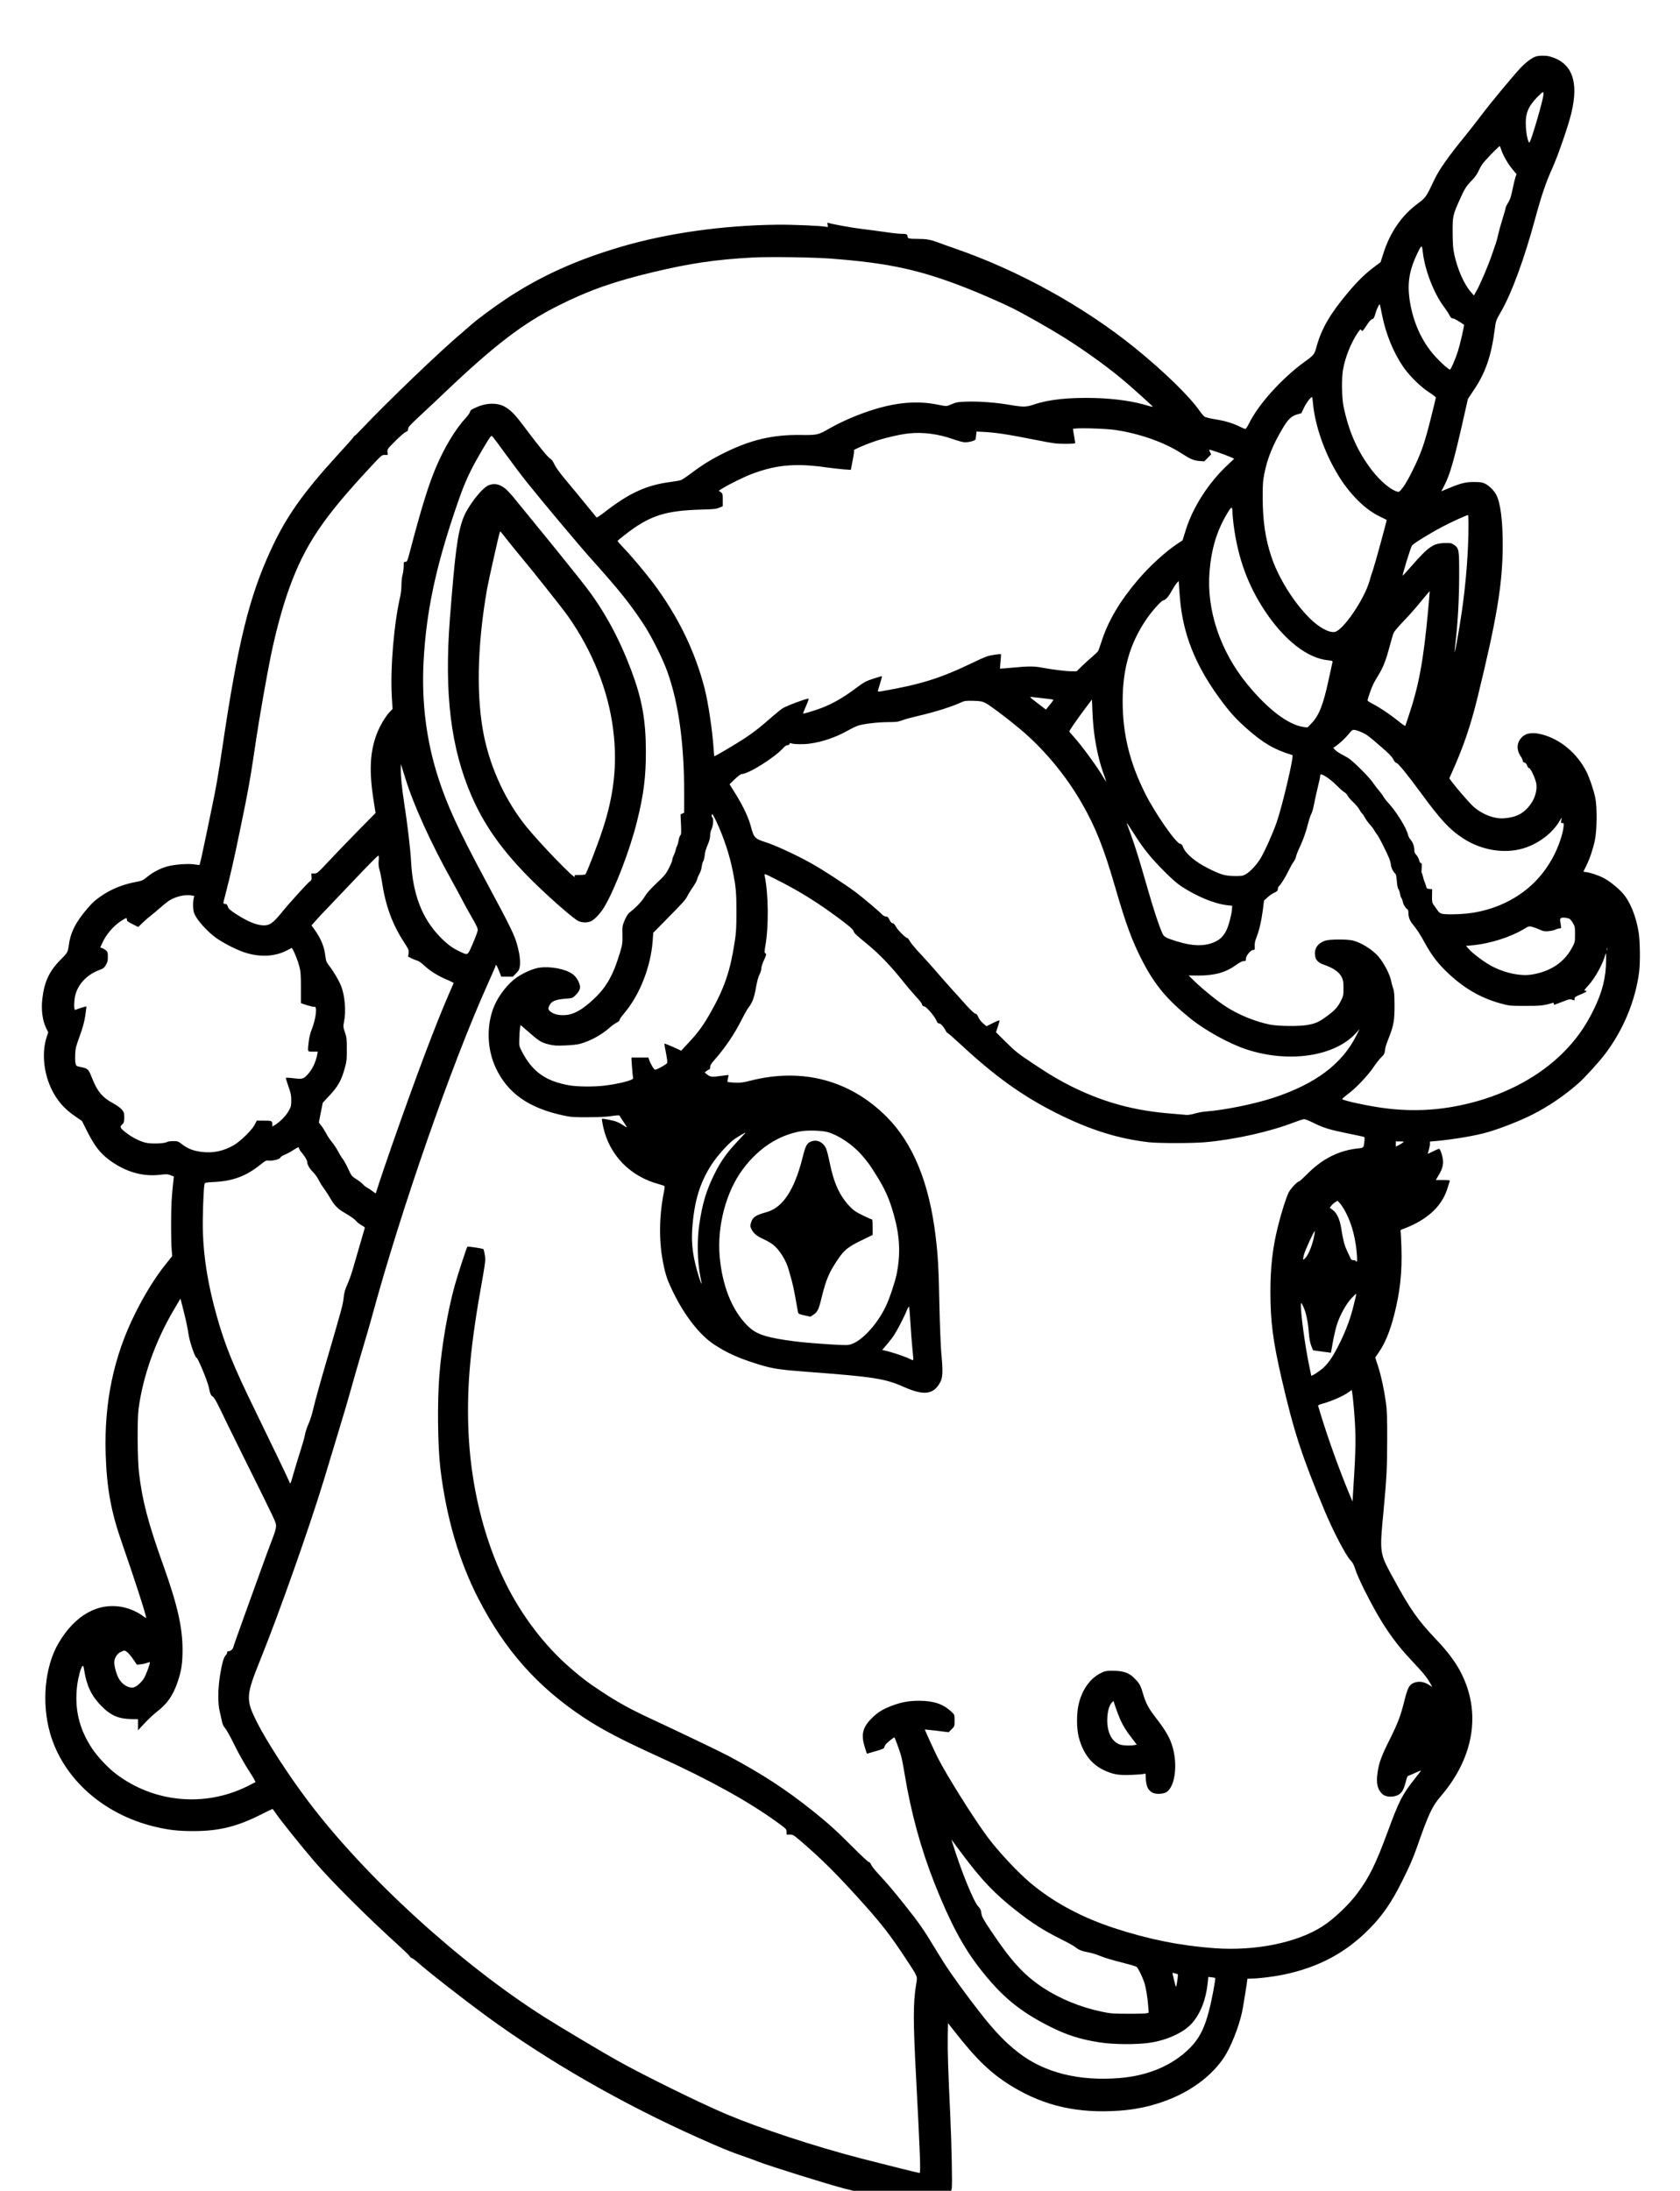 <?xml version="1.0" encoding="UTF-8" standalone="yes"?>
<svg version="1.0" xmlns="http://www.w3.org/2000/svg" width="2264" height="2952" viewBox="0 0 2264 2952" preserveAspectRatio="xMidYMid meet">
  <g transform="translate(0,2952) scale(0.1,-0.1)" fill="#000000" stroke="none">
    <path d="M20695 28758 c-54 -19 -132 -78 -202 -151 -101 -107 -403 -471 -528
-637 -60 -80 -157 -203 -215 -275 -231 -282 -358 -463 -425 -605 -106 -226
-111 -233 -224 -317 -212 -157 -370 -387 -458 -667 l-38 -118 -95 -72 c-115
-86 -223 -193 -351 -346 -237 -284 -350 -479 -416 -718 -30 -109 -34 -115
-163 -208 -306 -222 -620 -571 -746 -826 -21 -43 -44 -78 -51 -78 -8 0 -39 13
-71 29 -95 48 -201 80 -330 100 -68 11 -134 27 -147 35 -13 9 -42 42 -64 73
-136 198 -480 534 -876 855 -692 560 -1573 1046 -2430 1341 -88 31 -191 67
-229 82 -94 35 -153 46 -266 46 -121 0 -140 5 -140 34 0 29 -16 35 -90 35 -33
0 -133 11 -222 25 -90 13 -226 31 -303 40 -125 14 -410 66 -452 82 -14 5 -15
1 -10 -26 7 -31 6 -32 -21 -27 -66 14 -456 31 -667 28 -723 -9 -1460 -112
-2078 -292 -610 -178 -1095 -396 -1563 -705 -162 -107 -394 -279 -474 -351
-30 -27 -84 -74 -120 -104 -285 -238 -1021 -944 -1363 -1307 -42 -46 -81 -83
-85 -83 -4 0 -14 -11 -22 -24 -8 -13 -100 -117 -203 -229 -470 -513 -701 -839
-907 -1287 -291 -630 -443 -1246 -650 -2640 -57 -381 -84 -541 -136 -790 -25
-118 -65 -312 -89 -430 -43 -210 -81 -380 -87 -385 -2 -2 -30 2 -63 7 -72 12
-228 4 -333 -18 -101 -20 -221 -78 -304 -146 -63 -52 -73 -56 -156 -72 -169
-31 -325 -93 -456 -181 -91 -62 -129 -95 -202 -181 -158 -185 -226 -322 -249
-504 -11 -81 -15 -88 -117 -191 -145 -146 -213 -295 -238 -522 -17 -147 4
-297 55 -397 l25 -50 -19 -57 c-69 -205 -46 -475 58 -698 76 -162 176 -277
331 -382 l85 -58 65 -130 c101 -201 175 -299 296 -390 216 -163 452 -233 688
-205 88 10 104 10 144 -5 l45 -18 -7 -61 c-24 -224 -29 -311 -30 -556 -1 -151
3 -315 7 -365 l8 -90 -88 -110 c-142 -177 -281 -402 -410 -660 -290 -580 -420
-1198 -399 -1895 14 -463 73 -784 221 -1205 159 -455 325 -967 325 -1006 0 -5
-21 8 -47 28 -67 51 -174 98 -265 117 -332 69 -645 -105 -866 -479 -189 -319
-235 -810 -116 -1223 175 -605 709 -1084 1398 -1253 192 -47 329 -63 536 -62
348 0 596 63 935 237 66 33 123 61 127 61 4 0 24 -27 46 -60 49 -76 333 -430
517 -645 243 -283 728 -765 1165 -1160 63 -57 118 -111 122 -121 4 -9 16 -20
28 -24 12 -4 42 -25 68 -48 157 -139 586 -475 932 -729 828 -607 1837 -1187
2860 -1643 306 -137 440 -192 591 -243 79 -28 178 -63 219 -80 136 -54 961
-312 1160 -362 l119 -30 660 0 660 0 7 37 c9 49 -2 588 -20 978 -28 588 -37
871 -34 1058 l3 187 78 -99 c307 -395 509 -588 797 -761 428 -258 875 -359
1428 -321 603 40 1141 312 1413 712 93 138 203 412 248 621 15 73 71 418 71
443 0 3 28 5 63 5 85 0 290 25 412 50 486 100 856 298 1181 632 169 173 290
351 424 619 107 214 149 310 206 471 155 445 204 549 319 683 451 525 550
1135 269 1675 -71 137 -179 281 -331 440 -251 264 -352 409 -591 850 -170 312
-171 319 -118 870 42 451 50 593 50 975 1 302 -3 393 -17 495 -27 189 -62 352
-105 487 l-39 121 42 61 c91 131 156 289 215 520 79 313 106 568 96 898 -3
116 -9 218 -12 226 -4 11 9 20 48 32 29 10 89 36 133 58 242 120 392 284 455
496 12 40 24 80 27 87 4 11 -14 14 -91 14 l-97 0 26 43 c76 123 88 189 55 301
-14 47 -28 76 -37 76 -7 0 -45 -16 -83 -35 -39 -19 -70 -34 -70 -33 0 2 7 25
15 52 8 27 15 64 15 82 l0 32 73 6 c249 23 545 73 712 122 170 49 440 156 597
236 222 113 432 256 626 427 71 62 261 271 339 371 255 330 423 732 473 1130
15 126 12 396 -6 517 -32 217 -115 424 -216 537 -70 79 -185 169 -269 211 -69
35 -195 75 -236 75 -13 0 -23 2 -23 5 0 3 15 36 34 73 47 93 92 225 118 345
30 140 33 458 4 587 -21 98 -77 262 -113 334 -127 255 -355 446 -608 511 -120
30 -209 18 -263 -36 -74 -73 -80 -171 -17 -263 14 -20 25 -46 25 -56 0 -12 9
-22 25 -26 16 -4 28 -17 35 -40 6 -19 18 -34 26 -34 19 0 80 -127 95 -198 22
-106 -22 -238 -112 -336 -82 -90 -171 -130 -318 -142 -133 -11 -294 50 -415
158 -54 48 -208 225 -289 331 l-36 49 25 56 c163 362 258 638 355 1032 262
1068 340 1541 340 2065 -1 325 -30 554 -85 663 -31 62 -99 129 -156 156 -37
17 -64 21 -150 21 -114 0 -177 -17 -354 -91 -44 -19 -81 -34 -82 -34 -1 0 19
38 43 84 74 144 130 340 263 931 l52 230 78 117 c160 237 238 464 284 825 14
111 15 114 85 235 146 254 313 711 461 1258 83 306 144 485 230 675 76 169
214 566 255 738 105 432 10 682 -290 766 -50 14 -150 13 -190 -1z m105 -509
c0 -66 -171 -649 -190 -649 -18 0 -41 106 -47 210 -10 177 27 272 155 403 37
37 70 67 74 67 5 0 8 -14 8 -31z m-570 -744 c23 -73 91 -193 149 -262 l58 -69
-14 -39 c-7 -22 -26 -97 -40 -168 -21 -100 -34 -140 -60 -180 -18 -28 -33 -59
-33 -68 0 -10 -20 -81 -45 -159 -24 -78 -49 -168 -55 -199 -6 -32 -21 -89 -34
-127 -13 -38 -40 -114 -59 -169 -45 -132 -148 -373 -196 -458 l-38 -69 -45 52
c-89 102 -177 303 -220 503 -17 83 -21 137 -22 292 -1 219 2 235 91 435 71
159 91 190 168 270 46 47 74 87 98 142 30 64 54 97 154 201 65 68 121 121 124
118 4 -3 12 -24 19 -46z m-1056 -1382 c26 -237 149 -556 282 -733 31 -41 66
-94 77 -117 16 -32 27 -43 44 -43 18 0 80 -35 152 -86 7 -5 -52 -262 -81 -354
-33 -105 -96 -250 -108 -250 -17 0 -108 80 -182 159 -174 184 -292 423 -347
696 -54 275 -31 461 91 714 55 115 61 116 72 14z m-7974 -88 c773 -58 1198
-150 1831 -399 171 -66 500 -211 629 -276 141 -71 485 -266 655 -372 321 -200
658 -445 889 -647 141 -123 324 -289 331 -300 2 -5 -21 -1 -53 9 -202 63 -444
98 -727 107 -350 9 -618 -19 -820 -87 -108 -36 -140 -37 -330 -5 -188 32 -414
49 -580 43 -114 -4 -138 -8 -195 -32 -78 -34 -70 -33 -195 -8 -262 53 -533 33
-847 -62 -210 -64 -435 -159 -613 -261 -153 -87 -163 -89 -390 -86 -374 4
-664 -64 -1020 -239 -173 -85 -290 -157 -455 -280 -58 -44 -118 -83 -132 -89
-15 -6 -81 -17 -147 -26 -319 -42 -553 -149 -881 -404 -57 -44 -107 -78 -111
-73 -3 4 -69 84 -145 177 -76 94 -196 239 -267 323 -85 102 -138 175 -156 215
-19 41 -37 67 -56 77 -30 16 -142 152 -335 409 -132 176 -178 226 -255 277
-103 69 -252 72 -398 9 -72 -31 -88 -42 -93 -64 -4 -14 -23 -44 -43 -66 -152
-164 -297 -402 -417 -685 -102 -240 -198 -553 -354 -1147 -30 -114 -34 -123
-56 -123 -23 0 -24 -3 -24 -62 0 -35 -7 -85 -15 -112 -8 -27 -15 -88 -15 -135
0 -47 -7 -113 -14 -146 -86 -365 -138 -972 -116 -1360 l10 -169 -40 -41 c-52
-53 -132 -188 -170 -287 -96 -247 -108 -510 -44 -913 l25 -160 -228 -231
c-125 -127 -302 -311 -393 -408 -161 -172 -166 -176 -205 -176 l-40 0 3 -44
c3 -38 0 -47 -21 -61 -27 -17 -294 -311 -372 -410 -75 -94 -127 -145 -169
-167 -90 -46 -252 2 -456 136 -81 53 -100 70 -110 100 -9 28 -17 36 -36 36
-13 0 -24 6 -24 13 0 6 16 73 36 147 58 225 109 447 188 832 109 522 143 713
216 1213 43 292 147 882 200 1140 69 334 157 657 246 904 212 586 453 946
1093 1634 152 163 156 167 196 167 l41 0 -4 39 c-4 38 -1 43 105 148 59 60
123 115 141 122 25 11 32 19 32 42 0 24 26 52 159 176 88 81 237 222 333 313
672 640 1060 936 1534 1173 408 205 753 326 1279 451 504 120 835 168 1335
196 218 12 816 4 1060 -15z m7425 -760 c50 -250 148 -493 277 -686 83 -125
237 -278 355 -354 51 -33 93 -65 93 -72 0 -6 -34 -145 -75 -308 -81 -321 -126
-448 -246 -690 -38 -77 -91 -171 -119 -208 -47 -62 -54 -68 -78 -62 -86 21
-227 139 -337 280 -199 255 -321 530 -392 884 -21 108 -24 373 -4 481 29 166
105 356 196 493 31 46 40 55 47 43 5 -9 13 -16 18 -16 5 0 30 34 56 75 31 49
56 77 74 84 23 7 30 20 45 75 18 65 55 140 61 121 2 -5 15 -68 29 -140z m-932
-1181 c23 -265 127 -590 276 -864 97 -178 177 -290 293 -415 111 -118 220
-201 337 -257 47 -23 87 -42 88 -43 5 -3 -160 -604 -183 -670 -14 -38 -35
-104 -46 -145 -66 -246 -356 -674 -471 -695 -76 -14 -213 61 -336 183 -218
216 -424 547 -519 834 -81 243 -115 481 -116 798 0 173 3 222 22 317 42 209
113 385 248 613 70 118 118 164 191 185 l60 17 34 71 c31 66 91 147 109 147 4
0 10 -34 13 -76z m-2653 -369 c330 -51 656 -167 882 -314 120 -78 169 -98 245
-103 l62 -4 47 47 46 47 -16 31 c-9 17 -12 31 -6 31 17 0 212 -67 274 -95 l58
-26 -100 -95 c-250 -236 -457 -560 -553 -867 l-43 -139 -50 -32 c-172 -111
-394 -313 -561 -511 -241 -285 -395 -549 -484 -829 -18 -54 -36 -107 -42 -117
-5 -10 -42 -46 -82 -80 -39 -33 -103 -91 -140 -127 l-68 -67 -72 0 c-72 0
-251 22 -401 50 -102 19 -184 19 -389 -1 -92 -9 -169 -15 -170 -13 -2 2 1 46
6 96 6 51 8 95 5 98 -3 3 -47 -1 -98 -9 -80 -13 -117 -26 -269 -100 -453 -218
-716 -300 -1258 -393 -18 -3 -33 -1 -33 4 0 5 13 51 30 103 16 52 27 96 25 98
-2 2 -55 -13 -117 -33 -101 -34 -124 -46 -223 -120 -205 -154 -365 -242 -555
-303 -141 -46 -173 -53 -167 -39 3 7 22 52 42 100 21 48 35 90 33 93 -11 10
-306 -99 -353 -131 -27 -18 -97 -75 -155 -126 -148 -131 -236 -199 -364 -283
-99 -66 -387 -236 -399 -236 -2 0 -7 48 -11 108 -16 244 -72 615 -121 807
-129 502 -360 975 -693 1420 -103 137 -300 371 -400 474 -45 47 -81 89 -80 93
2 4 41 37 88 73 341 268 548 336 1055 349 152 4 188 8 228 25 l47 20 0 85 c0
80 -1 85 -27 104 l-27 20 50 31 c85 54 295 157 394 194 194 72 333 104 507
116 141 10 310 1 508 -28 77 -10 181 -22 230 -26 l91 -6 25 130 c16 82 22 132
16 134 -13 4 151 76 264 115 136 48 358 100 476 112 194 20 399 -7 605 -80 62
-22 129 -40 152 -40 59 0 141 24 143 41 1 8 4 34 8 59 l5 45 58 -3 c193 -8
343 -31 752 -112 226 -45 263 -50 385 -50 102 0 135 3 135 13 -1 6 -7 48 -15
92 -8 44 -15 86 -15 94 0 19 433 9 580 -14z m-8218 -335 c86 -118 214 -288
285 -376 182 -229 705 -852 853 -1017 381 -425 529 -608 712 -887 107 -161
259 -465 322 -642 151 -423 226 -964 226 -1638 l0 -260 -24 -12 -25 -11 6
-133 c5 -113 4 -137 -10 -152 -8 -9 -18 -39 -22 -66 -4 -27 -14 -61 -21 -75
-8 -14 -17 -41 -20 -59 -3 -18 -15 -49 -25 -69 -11 -21 -19 -48 -19 -60 0 -13
-21 -63 -46 -112 -41 -79 -60 -102 -168 -203 -85 -81 -132 -135 -159 -181 -37
-62 -119 -149 -198 -208 -25 -19 -45 -50 -69 -105 -33 -77 -34 -82 -32 -200 2
-114 0 -129 -33 -240 -102 -337 -198 -494 -413 -679 -121 -104 -221 -155 -317
-162 -87 -7 -156 8 -202 43 -37 28 -40 42 -18 88 26 54 82 78 204 88 100 7
106 9 139 40 53 52 75 94 68 131 -13 67 -54 131 -106 166 -99 67 -293 103
-444 82 -81 -12 -208 -67 -306 -134 -114 -79 -240 -240 -300 -383 -107 -256
-99 -577 21 -833 160 -342 445 -542 914 -642 98 -21 135 -24 330 -23 143 0
255 6 320 16 63 10 101 12 104 5 2 -5 27 -45 57 -89 45 -67 49 -77 26 -62 -96
63 -123 75 -216 94 -55 11 -101 18 -104 15 -3 -3 4 -50 16 -105 82 -383 363
-672 752 -776 36 -10 69 -21 73 -25 5 -4 2 -42 -7 -85 -64 -323 -68 -650 -11
-942 34 -174 58 -244 146 -422 150 -304 352 -561 539 -684 177 -117 340 -190
605 -271 190 -58 275 -71 659 -100 900 -68 1042 -90 1303 -206 271 -119 400
-99 488 75 30 61 33 149 10 386 -8 85 -19 369 -25 630 -10 511 -20 683 -51
939 -87 724 -304 1254 -658 1610 -493 496 -1136 667 -1836 490 -102 -26 -134
-30 -212 -27 -51 2 -95 7 -98 10 -4 3 -1 25 5 48 6 23 10 43 8 44 -2 2 -50 -4
-108 -12 -115 -17 -140 -14 -184 22 l-30 25 25 20 c13 11 30 20 37 21 7 0 12
13 12 31 0 24 14 47 59 98 148 168 274 356 376 561 32 63 69 128 82 144 45 54
75 129 94 234 23 130 36 177 60 224 10 20 19 52 19 71 0 19 16 69 36 111 32
71 34 79 19 90 -15 11 -15 19 -1 101 47 264 42 703 -10 948 -6 28 -5 28 138
-44 315 -157 569 -314 859 -530 140 -104 190 -147 200 -172 14 -36 23 -44 194
-185 152 -125 307 -286 460 -477 65 -83 152 -184 191 -226 40 -41 76 -87 79
-102 5 -19 14 -27 29 -27 27 0 148 -141 167 -195 9 -24 19 -35 34 -35 21 0 61
-43 89 -98 9 -17 21 -32 27 -32 6 0 90 -74 187 -164 457 -424 828 -689 1288
-919 444 -222 817 -339 1234 -388 129 -15 594 -15 760 0 405 36 880 143 1211
272 55 21 111 39 125 39 13 0 68 -22 122 -49 133 -67 219 -93 449 -140 109
-23 209 -43 222 -47 23 -5 23 -8 18 -63 -9 -87 -10 -88 -84 -95 -260 -27 -486
-141 -690 -349 -56 -56 -106 -101 -111 -99 -16 5 -110 -95 -135 -145 -34 -66
-101 -277 -147 -465 -70 -282 -100 -545 -100 -873 0 -399 34 -663 151 -1170
164 -712 271 -1041 582 -1787 115 -274 284 -597 347 -663 30 -30 45 -61 66
-125 14 -47 65 -161 111 -255 233 -466 399 -711 674 -1000 126 -133 175 -193
224 -278 l27 -48 -51 32 c-64 40 -133 49 -196 24 -62 -23 -86 -68 -129 -241
-52 -207 -86 -297 -196 -519 -115 -230 -145 -312 -165 -445 -22 -144 -4 -230
63 -293 39 -37 118 -47 190 -23 64 22 96 68 125 182 11 46 24 84 30 84 5 0 47
18 93 39 46 22 84 37 84 34 0 -3 -40 -55 -89 -117 -162 -204 -207 -292 -356
-696 -163 -444 -254 -629 -416 -845 -114 -153 -318 -346 -467 -441 -344 -222
-906 -335 -1456 -295 -462 34 -890 120 -1354 272 -437 144 -808 343 -1122 604
-170 142 -439 429 -584 625 -180 241 -553 836 -671 1070 -37 73 -175 374 -172
376 1 1 74 -7 161 -17 l160 -20 40 40 c40 40 40 40 40 119 0 78 0 78 -40 115
-112 106 -238 149 -434 150 -142 0 -237 -17 -372 -67 -120 -45 -192 -90 -269
-167 -125 -125 -148 -220 -95 -391 15 -49 28 -88 29 -88 1 0 54 16 117 34 102
29 115 36 119 57 1 13 17 37 35 53 46 42 96 79 100 75 8 -9 70 -180 87 -239
11 -36 33 -148 49 -250 87 -526 219 -1010 407 -1485 205 -517 384 -854 608
-1140 292 -374 528 -570 930 -775 235 -120 426 -181 690 -221 180 -28 502 -30
670 -4 237 35 465 142 572 267 115 133 187 322 209 547 l7 73 44 -5 c24 -2 47
-7 50 -10 3 -4 -9 -82 -26 -174 -81 -428 -157 -610 -320 -773 -231 -230 -556
-368 -938 -400 -551 -46 -1019 71 -1368 342 -211 164 -372 341 -654 717 -225
301 -323 443 -448 651 -179 297 -237 380 -437 630 -158 198 -223 274 -348 409
-49 52 -93 110 -100 128 -7 19 -19 33 -29 33 -9 0 -98 82 -198 183 -226 227
-352 342 -558 506 -365 291 -673 492 -1133 739 -103 55 -676 330 -1049 503
-274 127 -448 223 -661 364 -193 127 -259 177 -424 320 -347 299 -658 708
-875 1149 -299 607 -475 1343 -500 2093 -19 583 31 1115 184 1965 25 136 45
268 45 293 0 41 -17 133 -26 144 -7 8 -209 39 -215 33 -11 -12 -135 -392 -172
-527 -95 -344 -176 -820 -206 -1205 -29 -365 -22 -961 14 -1261 79 -655 252
-1245 511 -1749 359 -696 795 -1188 1424 -1605 238 -158 520 -305 1026 -535
664 -302 1186 -591 1571 -869 129 -94 133 -97 133 -133 l0 -38 45 0 c41 0 51
-6 157 -97 281 -242 477 -437 828 -828 254 -283 373 -437 574 -743 172 -262
160 -234 142 -350 -41 -257 -41 -486 -1 -1247 56 -1064 64 -1295 47 -1295 -12
0 -509 124 -799 199 -612 159 -1351 402 -1803 593 -355 150 -1106 519 -1476
726 -190 106 -776 455 -979 584 -1135 720 -2415 1889 -3186 2913 -260 344
-559 806 -685 1057 -155 309 -152 358 47 851 251 621 661 1783 854 2417 45
151 135 446 198 655 64 209 141 470 171 581 30 110 95 335 144 500 50 164 109
369 132 454 390 1438 1073 3402 1561 4487 60 133 109 247 109 253 0 26 19 -5
46 -75 l29 -75 78 0 78 0 43 44 c36 36 45 52 51 95 9 63 0 151 -26 254 -41
162 -75 233 -464 957 -338 630 -494 971 -609 1330 -161 500 -226 1019 -198
1562 35 658 156 1243 421 2029 91 271 146 410 227 570 56 113 223 398 252 432
15 17 17 17 37 -5 12 -13 92 -120 177 -238z m9787 -782 c1 -26 8 -100 16 -165
58 -444 192 -810 421 -1155 263 -396 574 -638 852 -665 59 -6 63 -8 58 -28 -3
-12 -26 -117 -51 -234 -74 -342 -130 -484 -233 -589 l-53 -54 -50 6 c-206 27
-485 239 -762 578 -364 445 -550 1001 -507 1518 25 308 100 554 241 787 57 95
67 95 68 1z m3181 -150 c-1 -370 -32 -774 -90 -1178 -31 -215 -91 -552 -97
-547 -2 2 4 61 12 132 31 270 47 555 49 880 1 372 -1 387 -71 435 -32 22 -46
25 -117 23 -161 -3 -223 -46 -456 -312 -63 -72 -115 -129 -117 -127 -8 7 108
382 125 405 21 29 235 161 421 259 112 59 315 151 334 152 4 0 7 -55 7 -122z
m-3880 -1088 c55 -464 231 -871 568 -1317 111 -147 192 -234 322 -349 230
-202 372 -284 617 -359 23 -7 -132 -670 -211 -901 -51 -148 -156 -384 -218
-489 -50 -84 -136 -177 -198 -214 -42 -24 -53 -26 -155 -25 -124 1 -183 18
-350 102 -175 87 -304 195 -341 286 -13 32 -25 46 -39 46 -54 2 -338 409 -473
679 -210 420 -303 803 -303 1246 1 433 96 767 313 1091 73 110 210 264 234
264 26 0 74 53 114 128 23 42 54 90 68 105 l27 28 7 -113 c4 -62 12 -156 18
-208z m3335 -80 c-62 -670 -124 -1006 -260 -1411 -25 -74 -45 -135 -45 -136 0
-12 -29 7 -106 69 -107 86 -245 178 -336 224 -38 19 -68 40 -68 47 0 21 55
178 78 222 11 22 43 78 71 124 64 105 101 202 150 389 21 81 46 162 54 179 9
17 56 73 105 125 115 120 187 202 292 331 47 57 86 103 87 103 1 -1 -9 -121
-22 -266z m-5180 -1180 c61 -6 116 -14 123 -16 13 -4 9 -11 -70 -107 l-23 -28
-100 76 c-129 99 -128 98 -80 92 22 -2 90 -10 150 -17z m680 -466 c27 -212 76
-419 140 -587 14 -37 23 -67 21 -67 -2 0 -17 21 -32 48 -89 153 -299 439 -415
567 -27 29 -49 56 -49 59 0 12 100 157 204 296 l101 135 7 -163 c3 -90 14
-220 23 -288z m-1464 403 c56 -28 279 -195 459 -345 320 -266 621 -626 837
-1002 186 -323 299 -607 453 -1140 144 -498 231 -732 371 -1000 167 -319 329
-512 644 -766 194 -157 520 -337 750 -413 572 -190 1198 -96 1481 222 l46 52
-42 -85 c-192 -386 -553 -657 -1125 -844 -256 -83 -651 -163 -895 -182 -47 -3
-119 -16 -160 -29 -42 -12 -91 -20 -110 -18 -19 2 -114 10 -210 18 -479 38
-875 143 -1287 340 -185 89 -341 180 -573 335 -216 145 -227 154 -377 301
l-121 120 24 72 c13 39 24 77 24 84 0 9 -30 -2 -88 -31 l-88 -44 -46 39 c-27
23 -53 57 -64 84 -13 31 -25 45 -39 46 -12 0 -59 44 -117 107 -167 184 -370
412 -441 496 -38 45 -122 137 -186 206 -65 69 -128 145 -140 168 -12 23 -26
42 -32 42 -23 0 -132 108 -155 153 -17 32 -31 47 -44 47 -14 0 -27 14 -42 45
-18 36 -27 45 -48 45 -16 0 -36 11 -51 26 -40 43 -254 224 -352 298 -157 117
-455 311 -613 398 -198 110 -473 237 -601 278 -150 47 -165 63 -203 210 -30
117 -102 272 -202 434 l-86 138 70 69 c42 40 80 69 92 69 93 1 441 219 560
350 24 26 44 40 61 40 16 0 25 6 25 16 0 11 5 14 18 9 36 -14 160 -17 247 -6
176 23 359 86 524 179 47 27 109 56 136 65 74 24 270 47 406 47 104 0 129 3
192 26 39 15 137 41 217 59 220 51 452 124 580 184 39 18 60 20 156 18 97 -3
118 -7 165 -30z m5074 -396 c69 -33 87 -46 264 -200 98 -84 139 -127 157 -163
15 -29 31 -48 42 -48 21 0 151 -160 325 -397 268 -367 390 -499 572 -618 247
-163 562 -214 821 -134 198 61 386 204 480 365 14 24 27 44 29 44 2 0 -1 -16
-5 -35 -7 -32 -6 -35 14 -35 22 0 22 -2 15 -65 -11 -90 -70 -261 -130 -375
-147 -281 -356 -486 -634 -624 -226 -112 -468 -166 -739 -166 -143 0 -162 6
-195 56 -16 23 -40 56 -52 73 -19 27 -22 42 -21 120 l2 90 -37 3 c-33 3 -38 7
-45 38 -5 19 -15 49 -23 65 -7 17 -16 47 -20 68 -4 20 -11 39 -15 42 -4 3 -5
34 -2 70 4 52 2 65 -10 65 -8 0 -19 18 -25 44 -7 23 -24 54 -37 67 -18 17 -26
35 -26 59 0 55 -19 108 -49 143 -16 17 -32 48 -36 67 -20 93 -162 321 -273
439 -24 25 -50 60 -59 76 -8 17 -36 55 -62 85 -26 30 -64 80 -84 111 -20 31
-97 114 -169 185 -113 110 -147 137 -223 176 -49 25 -101 59 -114 74 l-24 28
24 15 c53 35 137 112 184 170 47 57 52 60 85 55 19 -3 62 -18 95 -33z m-12890
-626 c106 -347 344 -870 621 -1367 51 -91 113 -206 138 -255 24 -48 83 -155
131 -238 73 -128 86 -155 82 -185 -3 -19 -33 -99 -67 -178 -72 -164 -59 -157
-179 -101 -92 42 -174 104 -267 201 -238 248 -360 568 -384 1004 -9 173 -50
516 -95 805 -29 188 -45 349 -44 444 l1 70 13 -40 c7 -22 30 -94 50 -160z
m12540 -81 c44 -44 94 -89 112 -99 18 -10 37 -31 44 -46 6 -16 39 -54 74 -87
34 -32 72 -76 83 -98 11 -22 28 -47 37 -54 9 -8 27 -34 40 -59 13 -25 42 -66
65 -90 22 -24 48 -58 57 -75 9 -17 27 -44 41 -61 22 -27 120 -218 163 -321 9
-22 20 -61 23 -87 5 -44 32 -96 62 -122 6 -5 15 -50 18 -99 4 -56 12 -96 21
-106 8 -8 17 -36 21 -60 4 -25 12 -52 19 -60 8 -8 16 -32 20 -53 7 -36 36 -84
62 -100 7 -4 13 -25 13 -45 0 -60 18 -109 58 -156 57 -69 97 -131 163 -251 84
-153 159 -254 264 -360 236 -236 474 -379 764 -458 112 -30 123 -31 326 -31
204 -1 253 5 368 40 11 4 17 0 17 -10 0 -9 2 -16 5 -16 2 0 50 18 106 40 88
35 106 40 132 30 39 -13 37 -14 37 14 0 20 11 28 80 56 74 30 100 50 65 50
-23 0 -19 8 40 72 91 98 201 300 232 425 5 22 8 -10 7 -90 -2 -228 -51 -425
-164 -655 -117 -240 -242 -415 -425 -596 -313 -309 -743 -542 -1230 -666 -396
-101 -771 -124 -1175 -71 -207 27 -537 98 -562 120 -4 3 29 33 73 66 107 78
273 253 348 364 32 49 79 109 104 133 38 36 46 51 51 93 7 53 9 60 61 195 57
146 69 223 68 420 -1 136 -5 186 -18 220 -9 25 -20 66 -25 91 -17 93 -93 243
-172 338 -76 90 -227 186 -343 217 -72 20 -319 19 -376 -1 -92 -33 -139 -90
-139 -170 0 -81 34 -124 121 -154 128 -44 206 -98 241 -169 19 -40 23 -63 23
-147 0 -93 -2 -105 -32 -165 -45 -91 -82 -132 -192 -213 -106 -78 -150 -98
-261 -118 -112 -20 -393 -18 -505 5 -197 39 -427 133 -600 246 -111 72 -303
227 -409 330 l-88 86 133 -1 c217 0 366 41 505 141 50 36 85 54 105 54 26 0
29 3 29 31 0 40 65 119 98 119 22 0 23 3 21 53 -2 35 5 70 20 107 37 91 69
224 88 368 l17 137 46 42 c24 23 66 52 92 64 40 19 48 27 48 49 0 15 8 34 17
41 26 22 90 126 132 214 21 44 50 95 65 114 14 19 29 51 32 70 4 20 26 78 51
129 47 101 83 203 114 327 11 44 29 97 40 117 11 20 26 72 34 115 7 43 30 144
49 225 20 80 36 155 36 165 0 11 3 23 6 26 16 16 133 -62 209 -139z m-8350
-496 c99 -213 175 -442 219 -661 44 -219 51 -300 50 -562 0 -206 -4 -276 -23
-395 -60 -393 -138 -623 -325 -953 -98 -174 -166 -267 -293 -403 l-104 -112
-37 18 c-83 39 -184 81 -188 78 -2 -3 7 -60 21 -128 17 -89 21 -128 13 -137
-12 -15 -101 -67 -140 -82 -25 -9 -28 -7 -56 37 -16 26 -35 64 -42 85 l-12 37
-114 0 -114 0 0 -32 c1 -38 17 -228 22 -247 6 -26 -205 -79 -401 -101 -139
-15 -352 -13 -456 5 -322 56 -500 183 -641 455 -38 73 -39 77 -36 170 1 52 5
116 9 142 l8 47 109 -95 c139 -122 170 -141 269 -166 69 -17 101 -20 221 -15
83 3 165 12 200 21 142 39 294 122 402 219 27 24 68 54 92 66 25 13 42 28 42
39 0 9 26 46 56 82 213 247 365 632 390 988 l7 103 145 147 c249 252 289 296
312 342 13 25 35 63 50 85 63 94 79 122 86 150 3 17 17 49 31 73 13 23 27 66
30 95 3 28 12 62 20 73 7 12 16 46 19 75 5 53 11 72 53 176 12 28 21 72 21 98
0 26 9 63 20 85 21 42 28 144 10 155 -12 8 -13 45 -1 45 4 0 30 -46 56 -102z
m5653 -203 c114 -177 210 -293 382 -466 97 -98 173 -165 230 -202 215 -140
446 -235 623 -255 l62 -7 -3 -49 c-5 -70 -46 -225 -76 -284 -38 -76 -81 -118
-150 -151 -134 -65 -301 -63 -521 6 -151 47 -171 59 -195 116 -47 109 -111
304 -190 577 -115 401 -165 563 -225 730 -29 80 -56 154 -60 165 -4 11 3 4 16
-15 13 -19 61 -93 107 -165z m-10205 -323 c-4 -50 -1 -83 10 -118 9 -27 23
-95 32 -152 49 -333 140 -583 301 -830 63 -98 66 -106 60 -148 l-6 -44 48 -24
c26 -13 60 -26 76 -30 17 -4 58 -33 92 -65 78 -74 190 -143 307 -192 51 -21
91 -42 90 -46 -1 -4 -30 -71 -64 -148 -175 -400 -447 -1123 -759 -2015 -76
-217 -157 -456 -181 -530 -23 -74 -44 -137 -45 -139 -2 -2 -20 10 -41 26 -21
17 -53 38 -72 48 -19 9 -45 30 -58 45 -13 16 -53 47 -89 70 -64 40 -67 44
-113 143 -26 56 -59 116 -73 132 -14 17 -42 62 -62 101 -21 40 -58 95 -82 124
-25 29 -58 79 -74 110 -16 31 -45 79 -66 106 l-37 49 26 134 27 133 78 83
c130 137 175 219 224 403 19 73 23 111 22 237 0 133 -3 158 -26 226 -24 73
-24 80 -12 140 30 143 12 356 -41 487 -28 70 -103 198 -150 257 -45 57 -52 73
-60 140 -14 126 -58 234 -142 353 l-45 63 46 52 c24 29 134 145 243 259 109
114 288 302 398 418 110 115 205 210 212 210 9 0 10 -19 6 -68z m-2522 -468
l36 -6 -9 -42 c-5 -22 -8 -73 -5 -112 3 -60 10 -81 41 -132 50 -83 165 -204
260 -274 95 -69 258 -154 376 -196 209 -73 422 -65 587 22 l64 34 14 -22 c24
-37 71 -158 91 -236 16 -62 19 -110 19 -281 l0 -206 83 -28 c46 -14 90 -24 97
-21 44 17 24 -158 -36 -310 -17 -42 -33 -107 -39 -160 -16 -144 -20 -134 56
-134 l66 0 -7 -37 c-20 -108 -67 -206 -134 -276 -52 -55 -69 -60 -183 -46 -54
7 -101 9 -105 6 -3 -4 12 -55 33 -114 33 -92 39 -120 39 -188 0 -72 -3 -86
-34 -143 -35 -65 -120 -151 -185 -190 l-36 -21 0 24 c0 52 -5 55 -111 55 l-99
0 -26 -52 c-35 -71 -189 -222 -279 -276 -141 -83 -285 -113 -439 -93 -113 15
-181 41 -258 99 -59 45 -63 46 -129 46 -38 -1 -75 -7 -83 -13 -23 -19 -192
-26 -270 -11 -80 15 -197 73 -281 140 -78 62 -85 78 -49 108 24 21 27 30 28
92 0 63 -3 73 -30 107 -19 23 -65 56 -115 84 -149 81 -216 160 -286 336 -54
135 -54 135 -178 160 -36 8 -40 12 -48 48 -5 22 -6 78 -4 125 4 72 13 109 61
239 42 115 61 185 75 275 10 67 17 123 15 125 -2 2 -96 -26 -151 -47 -19 -6
-17 129 3 203 38 148 160 274 324 335 52 19 65 29 87 68 22 37 27 57 26 110 0
60 -3 68 -29 89 -16 13 -39 26 -51 29 l-22 6 24 54 c53 120 150 235 259 306
69 44 76 46 76 15 0 -18 15 -30 77 -60 l76 -38 61 59 c34 32 81 74 106 92 25
19 82 67 128 107 46 41 100 84 120 97 93 57 212 85 303 70z m18570 -315 c10
-5 31 -31 46 -57 26 -43 28 -55 28 -152 0 -102 -1 -107 -38 -176 -107 -201
-287 -322 -541 -365 -146 -25 -343 14 -521 101 -102 50 -282 182 -339 251
l-29 34 79 7 c249 23 526 112 718 230 48 29 53 30 95 19 24 -6 69 -23 100 -37
47 -22 66 -25 117 -21 34 2 77 12 95 21 17 9 43 16 56 16 22 0 23 3 17 43 -3
23 -7 52 -10 64 -2 14 2 26 13 33 19 11 84 5 114 -11z m506 -421 c-3 -7 -5 -2
-5 12 0 14 2 19 5 13 2 -7 2 -19 0 -25z m-10497 -2454 c143 -42 331 -169 447
-301 85 -98 112 -134 192 -262 124 -196 184 -328 244 -541 83 -291 95 -531 41
-805 -22 -108 -94 -325 -144 -431 -110 -236 -313 -462 -462 -514 -53 -18 -64
-18 -289 -5 -308 20 -421 31 -615 60 -283 44 -396 87 -500 191 -210 209 -341
537 -376 937 -35 409 88 873 313 1173 208 280 478 457 777 510 97 17 296 11
372 -12z m-1220 -122 c-149 -159 -226 -267 -315 -447 -107 -217 -159 -389
-200 -665 -34 -224 -28 -508 14 -716 10 -49 17 -90 16 -92 -7 -8 -60 159 -86
272 -41 174 -52 317 -39 486 27 358 101 601 257 845 77 120 232 292 313 348
40 28 140 86 148 87 2 0 -47 -53 -108 -118z m8965 -18 c-11 -9 -37 -24 -57
-35 l-38 -19 0 35 0 35 58 0 c53 -1 56 -2 37 -16z m-14852 -119 c45 -51 87
-118 87 -140 0 -38 33 -95 80 -140 23 -22 55 -67 72 -100 17 -33 43 -78 60
-100 38 -52 86 -127 118 -182 35 -61 88 -114 151 -151 119 -71 150 -93 179
-125 16 -19 50 -45 75 -58 25 -13 44 -28 41 -34 -4 -13 -124 -424 -165 -568
-17 -59 -49 -147 -71 -196 -31 -68 -42 -108 -49 -177 -11 -96 -17 -121 -234
-864 -80 -272 -157 -551 -172 -620 -16 -73 -43 -161 -65 -210 -21 -47 -44
-114 -50 -150 -6 -36 -32 -128 -57 -205 -25 -77 -67 -214 -93 -304 -46 -163
-47 -163 -60 -130 -18 47 -236 499 -455 949 -299 611 -411 886 -524 1287 -116
412 -176 775 -187 1133 -6 177 8 591 22 645 5 21 13 22 122 28 259 12 436 78
630 233 67 54 81 61 110 56 51 -7 154 18 159 39 3 10 28 27 56 38 29 12 84 41
122 66 68 43 70 43 75 22 3 -12 13 -31 23 -42z m14097 -850 c75 -153 120 -337
136 -544 5 -66 4 -91 -5 -91 -6 0 -11 5 -11 10 0 6 -14 10 -31 10 -25 0 -32 6
-45 38 -9 20 -29 64 -45 97 -31 66 -50 138 -74 290 -19 124 -57 207 -114 251
l-41 31 22 28 c11 15 35 36 52 46 l31 20 39 -43 c21 -24 60 -88 86 -143z
m-445 -313 c-25 -112 -70 -223 -110 -268 -37 -42 -41 -36 -24 36 12 55 142
337 147 321 2 -7 -4 -46 -13 -89z m539 -903 c-46 -186 -99 -330 -184 -504 -86
-177 -150 -275 -226 -345 -54 -49 -164 -120 -164 -105 0 3 -11 56 -24 118 -58
269 -124 757 -114 844 3 25 6 22 31 -32 37 -77 63 -200 75 -350 7 -86 16 -137
33 -180 l24 -60 80 -11 c44 -6 98 -14 121 -16 l40 -6 26 147 c15 80 39 184 54
231 39 125 126 283 198 358 32 34 61 61 63 59 2 -2 -13 -69 -33 -148z m-15705
-387 c12 -99 89 -327 110 -327 18 0 150 -321 166 -402 16 -84 27 -108 56 -124
13 -7 48 -68 91 -157 38 -81 174 -358 302 -617 468 -942 456 -917 456 -968 0
-33 -16 -88 -54 -185 -29 -75 -102 -272 -161 -437 -59 -165 -163 -453 -231
-640 -67 -187 -126 -352 -129 -368 -8 -30 -39 -57 -67 -57 -11 0 -18 -7 -18
-19 0 -10 -6 -24 -14 -30 -30 -25 -55 -113 -81 -276 -30 -194 -31 -378 -2
-495 9 -36 21 -91 28 -123 8 -42 20 -69 44 -95 18 -21 73 -120 123 -222 50
-102 135 -255 190 -340 56 -85 98 -158 94 -162 -4 -3 -52 -29 -107 -56 -576
-287 -1265 -222 -1775 168 -107 82 -249 233 -320 341 -176 267 -238 534 -200
849 14 108 48 236 68 257 15 15 17 10 28 -61 32 -202 99 -341 229 -472 129
-131 233 -175 411 -178 l84 -1 0 -75 0 -75 91 98 c51 54 127 125 170 158 133
101 214 219 275 402 49 145 64 247 64 427 0 302 -69 607 -259 1137 -205 574
-282 864 -327 1243 -22 181 -26 721 -6 870 59 440 228 915 477 1335 l87 148
48 -189 c26 -104 53 -231 59 -282z m9730 145 c6 -114 19 -273 27 -353 9 -80
14 -148 11 -150 -3 -3 -19 1 -35 10 -67 35 -254 98 -355 120 l-28 7 62 72 c34
40 80 98 100 131 44 67 136 245 169 329 13 31 27 54 30 50 4 -5 12 -102 19
-216z m5975 -1142 c31 -356 30 -537 -6 -1083 l-11 -184 -40 94 c-134 320 -293
762 -393 1093 -14 50 -29 95 -31 102 -3 7 13 16 39 23 137 37 303 109 378 165
l35 26 7 -33 c4 -18 14 -109 22 -203z m-16522 -3304 c18 -16 53 -59 78 -96
l45 -66 53 6 c30 3 69 12 88 20 19 8 34 10 34 5 0 -29 -54 -173 -82 -217 -35
-55 -97 -110 -135 -119 -66 -17 -155 35 -202 118 -31 54 -61 162 -61 219 0 55
36 115 83 138 54 27 60 27 99 -8z m11242 -2710 c262 -351 439 -537 726 -762
219 -173 370 -269 607 -388 88 -43 173 -90 189 -104 48 -40 93 -58 178 -73 45
-8 119 -31 166 -51 47 -20 172 -58 279 -84 106 -27 200 -54 208 -61 20 -16 77
-132 102 -206 23 -68 46 -205 55 -329 l6 -83 -27 -7 c-16 -5 -129 -8 -253 -7
-206 0 -236 3 -355 28 -286 60 -563 174 -791 324 -257 171 -426 355 -701 767
-106 158 -121 187 -128 235 -5 43 -14 62 -41 90 -65 68 -237 493 -354 875 l-9
30 17 -24 c9 -13 66 -90 126 -170z m2887 -1615 c25 -5 25 -7 19 -63 -4 -32
-11 -74 -15 -93 -7 -33 -9 -29 -31 60 -28 113 -27 110 -11 106 6 -3 24 -7 38
-10z"/>
    <path d="M6588 22983 c-94 -36 -289 -289 -348 -451 -75 -206 -107 -454 -177
-1347 -78 -1010 12 -1746 292 -2391 166 -381 390 -703 745 -1068 228 -235 619
-581 695 -617 52 -24 126 -24 174 0 49 25 131 115 177 194 144 245 344 768
438 1147 90 360 121 602 120 950 -1 418 -52 701 -196 1085 -164 435 -359 795
-611 1125 -97 126 -385 485 -623 775 -95 116 -230 282 -301 369 -91 114 -144
171 -185 198 -70 48 -130 57 -200 31z m267 -763 c55 -69 133 -165 175 -215
135 -159 553 -687 626 -790 331 -471 543 -1004 608 -1532 57 -459 11 -882
-148 -1356 -74 -222 -213 -579 -228 -589 -7 -4 -44 -8 -81 -8 -66 0 -68 -1
-61 -22 18 -58 -459 435 -652 672 -272 336 -475 767 -568 1205 -111 528 -97
1230 38 2000 22 120 156 722 172 764 6 17 -4 27 119 -129z"/>
    <path d="M14869 6992 c-160 -65 -279 -218 -331 -427 -32 -129 -31 -335 0 -455
57 -213 164 -355 326 -436 127 -62 207 -77 376 -70 74 3 149 8 166 12 l31 6 5
-80 c7 -90 24 -130 71 -166 38 -29 110 -35 179 -16 140 39 192 386 98 658 -35
103 -95 203 -210 351 -101 129 -140 203 -176 328 -33 111 -45 135 -106 199
-74 79 -146 107 -278 111 -84 3 -114 -1 -151 -15z m230 -647 c40 -87 78 -148
158 -251 l62 -82 -31 -6 c-49 -10 -147 -7 -189 5 -120 36 -189 182 -176 372 6
92 27 160 60 195 l22 23 31 -93 c17 -51 46 -124 63 -163z"/>
    <path d="M10924 14136 c-52 -23 -69 -57 -108 -212 -108 -433 -265 -673 -480
-735 -161 -46 -193 -68 -217 -150 -10 -33 -10 -45 3 -72 30 -64 70 -99 157
-139 47 -21 107 -56 134 -76 91 -69 184 -218 217 -347 7 -27 23 -85 36 -128
13 -44 38 -156 54 -250 17 -95 32 -181 35 -193 4 -17 19 -24 85 -38 l81 -18
40 26 c57 38 72 69 113 239 59 238 99 333 219 510 85 125 136 166 315 253
l152 74 0 105 c0 77 -3 105 -12 105 -7 0 -62 24 -123 54 -90 44 -121 65 -171
117 -140 146 -218 318 -275 602 -16 81 -38 164 -48 185 -45 88 -127 123 -207
88z"/>
  </g>
</svg>